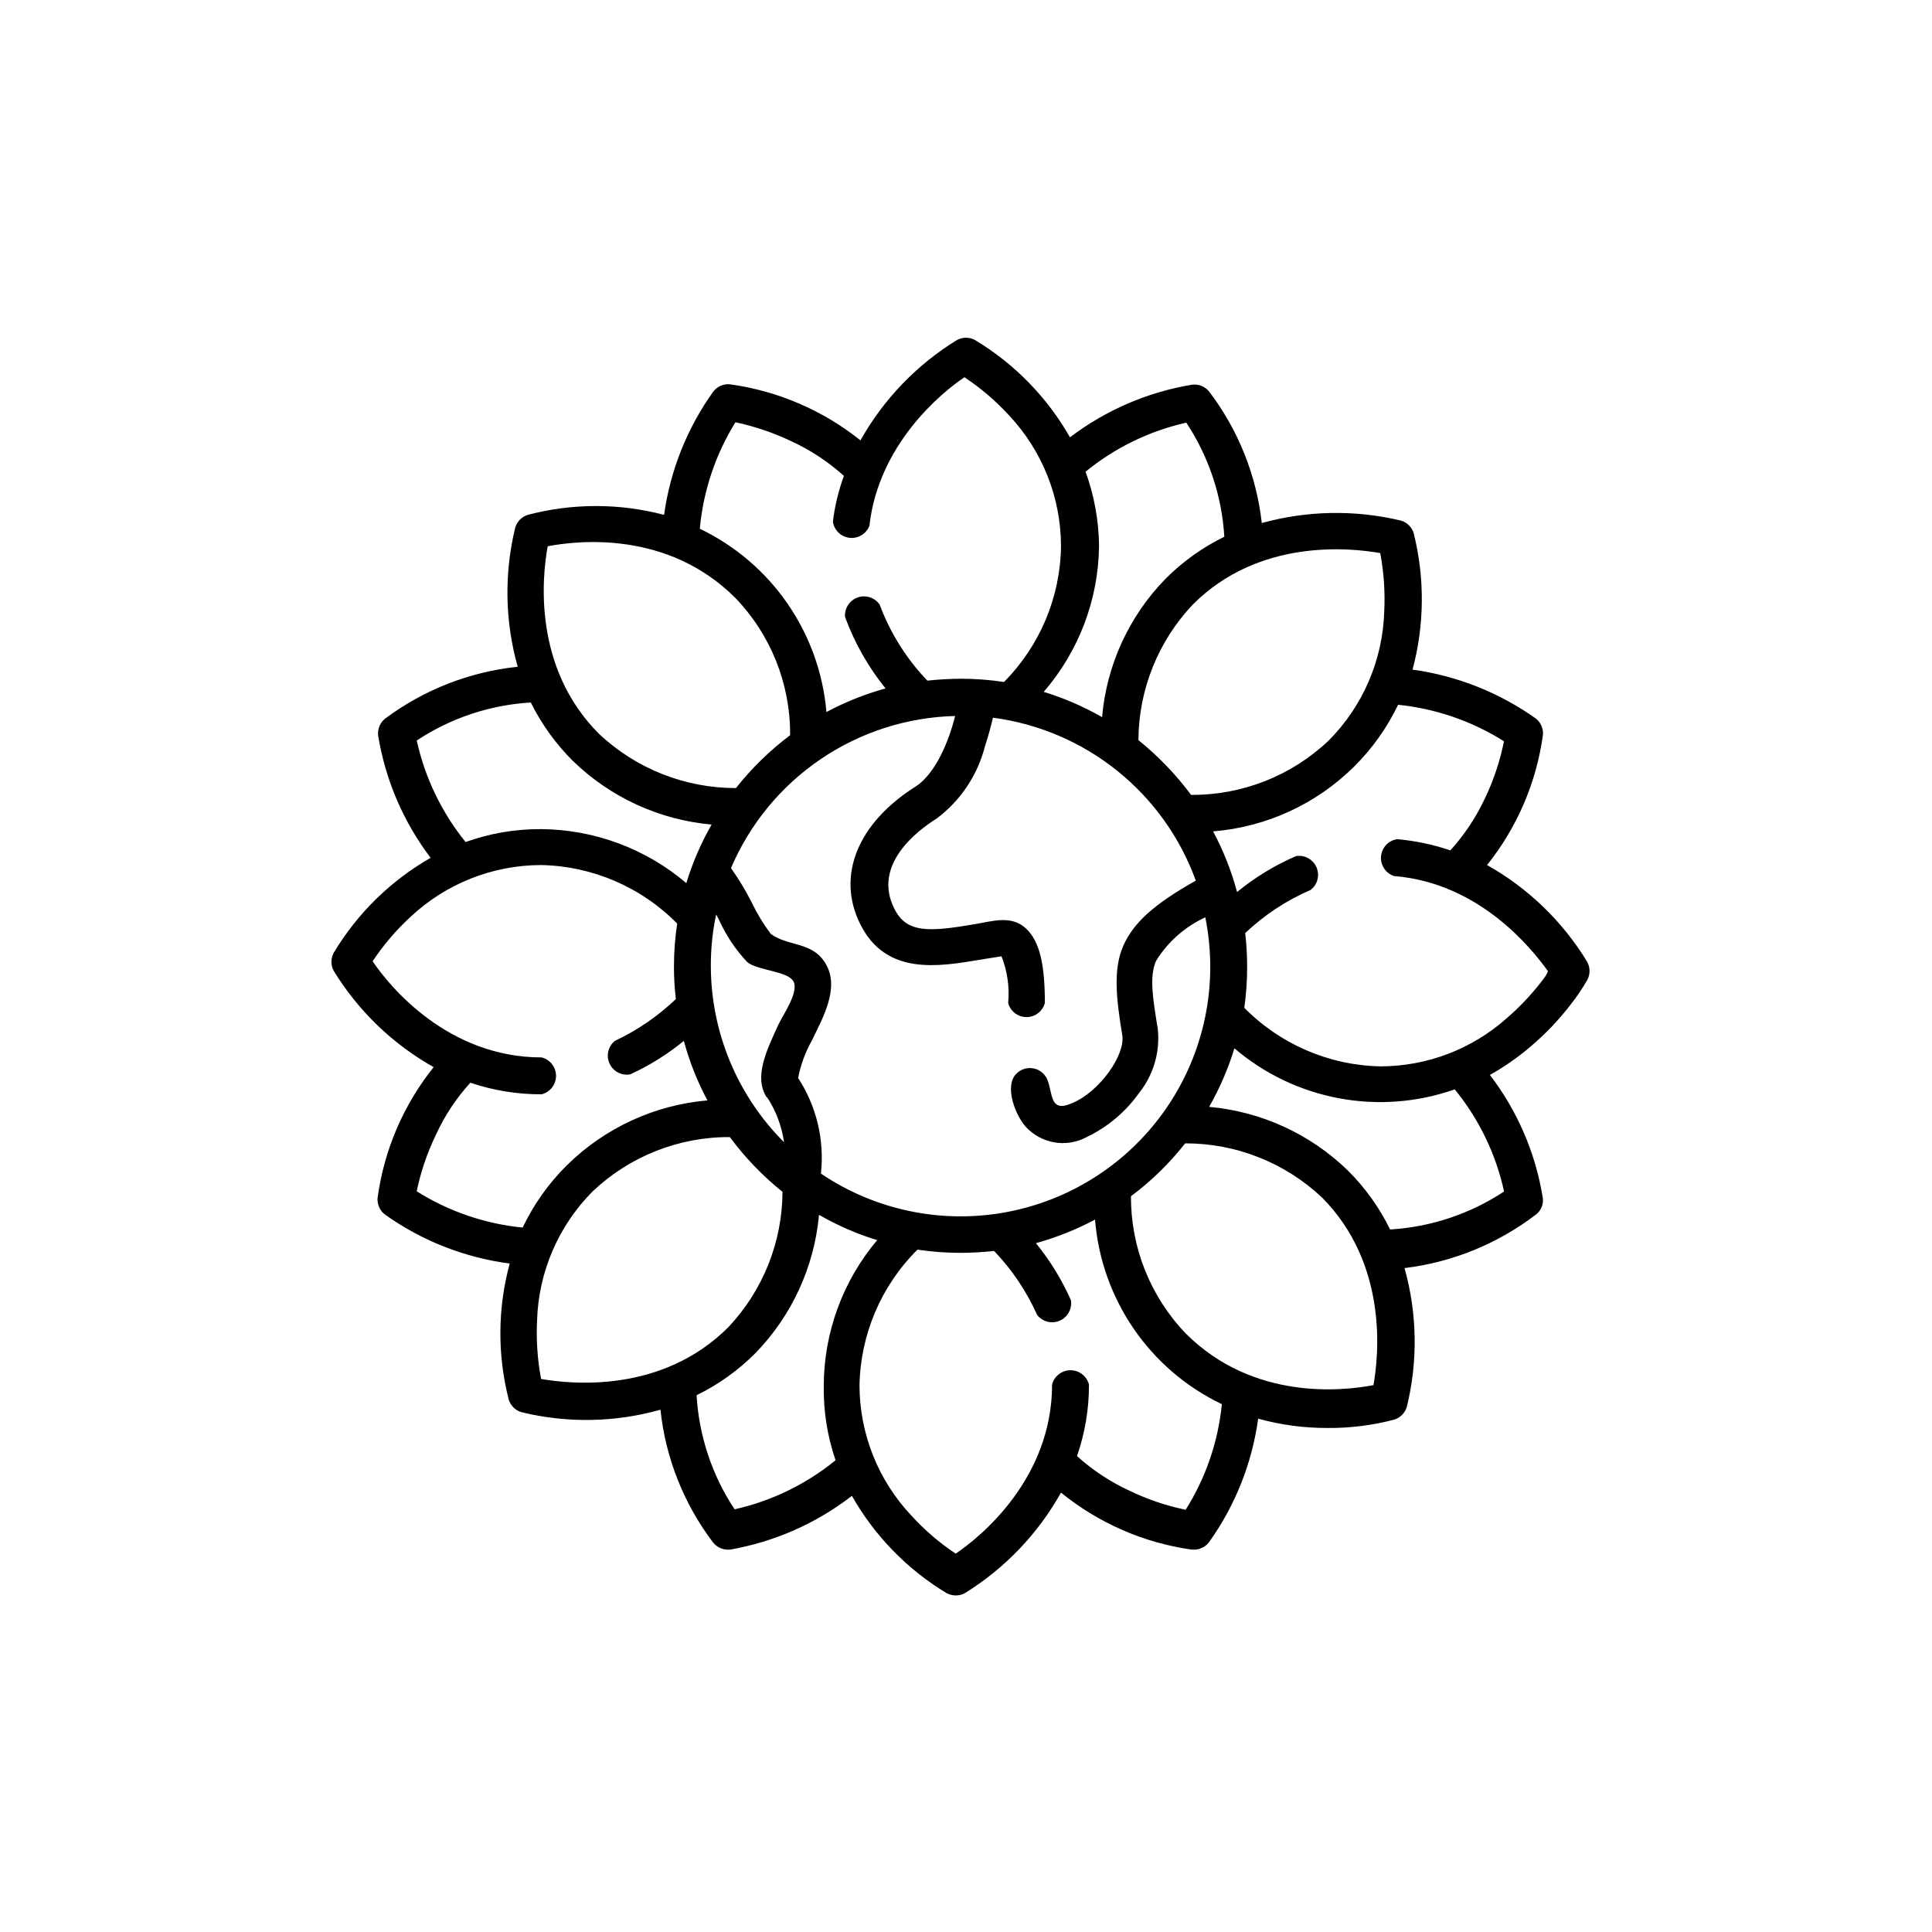 <?xml version="1.0" encoding="UTF-8"?>
<!-- Uploaded to: ICON Repo, www.svgrepo.com, Generator: ICON Repo Mixer Tools -->
<svg fill="#000000" width="800px" height="800px" version="1.1" viewBox="144 144 512 512" xmlns="http://www.w3.org/2000/svg">
 <path d="m564.59 398.84c-6.488-10.664-15.617-19.48-26.5-25.594 7.973-9.969 13.094-21.914 14.812-34.562 0.105-1.594-0.547-3.144-1.766-4.18-9.715-6.938-20.969-11.418-32.797-13.051 3.176-11.836 3.277-24.285 0.301-36.172-0.5-1.602-1.766-2.848-3.375-3.324-12.148-2.902-24.84-2.676-36.879 0.652-1.422-12.691-6.262-24.758-14.004-34.914-1.078-1.277-2.723-1.938-4.383-1.762-11.793 1.938-22.934 6.727-32.445 13.957-6.047-10.617-14.723-19.504-25.191-25.797-1.48-0.789-3.258-0.789-4.738 0-10.656 6.539-19.469 15.699-25.594 26.602-10-7.992-21.977-13.129-34.66-14.863-1.672-0.121-3.297 0.594-4.332 1.914-6.938 9.68-11.414 20.902-13.051 32.699-11.836-3.121-24.281-3.121-36.121 0-1.602 0.5-2.848 1.766-3.324 3.375-2.965 12.145-2.738 24.848 0.652 36.879-12.77 1.34-24.938 6.109-35.215 13.805-1.297 1.086-1.957 2.754-1.766 4.434 1.922 11.77 6.695 22.895 13.906 32.395-10.582 6.051-19.434 14.727-25.695 25.191-0.785 1.48-0.785 3.254 0 4.734 6.508 10.637 15.633 19.434 26.504 25.543-8.012 9.992-13.148 21.973-14.863 34.664-0.137 1.664 0.562 3.285 1.863 4.332 9.805 7.016 21.195 11.496 33.152 13.047-3.211 11.801-3.297 24.23-0.254 36.074 0.5 1.602 1.766 2.848 3.375 3.324 12.129 2.961 24.816 2.734 36.828-0.656 1.359 12.816 6.203 25.012 14.008 35.27 0.938 1.125 2.316 1.785 3.777 1.812h0.656c11.762-2.059 22.848-6.949 32.293-14.258 6.031 10.641 14.711 19.543 25.191 25.844 0.723 0.352 1.512 0.539 2.316 0.555 0.844 0.004 1.676-0.203 2.418-0.602 10.621-6.578 19.395-15.75 25.492-26.652 9.965 8.098 21.949 13.324 34.664 15.113h0.605c1.504-0.012 2.93-0.695 3.879-1.863 6.981-9.719 11.477-20.996 13.098-32.848 5.988 1.664 12.176 2.492 18.391 2.469 5.965 0.051 11.914-0.695 17.684-2.219 1.602-0.5 2.848-1.766 3.324-3.375 2.965-12.109 2.754-24.773-0.605-36.777 12.707-1.543 24.762-6.465 34.914-14.258 1.309-1.055 1.961-2.723 1.715-4.383-1.902-11.844-6.715-23.023-14.008-32.547 3.758-2.106 7.301-4.566 10.582-7.356 4.051-3.402 7.715-7.238 10.93-11.438 1.574-2.016 3.004-4.137 4.285-6.348 0.828-1.527 0.809-3.375-0.051-4.887zm-54.816-108.27c0.965 5.129 1.32 10.355 1.059 15.57-0.41 12.82-5.668 25.008-14.711 34.105-9.836 9.34-22.91 14.504-36.477 14.41-4.016-5.41-8.707-10.285-13.953-14.512 0.066-13.344 5.199-26.164 14.355-35.871 17.535-17.633 41.668-15.113 49.727-13.703zm-154.27 139.1c0.699-3.535 1.957-6.938 3.731-10.074 2.769-5.793 7.203-13.504 3.777-19.852s-10.078-4.785-14.762-8.262c-1.945-2.602-3.633-5.387-5.039-8.312-1.602-3.172-3.438-6.219-5.492-9.121 4.992-11.707 13.246-21.73 23.781-28.875 10.531-7.148 22.895-11.113 35.617-11.43-1.562 6.348-5.039 15.113-10.379 18.641-15.469 9.723-21.16 23.73-14.762 36.527 6.801 13.652 20.656 11.285 31.738 9.422l5.691-0.906h0.004c1.551 3.934 2.156 8.18 1.766 12.395 0.598 2.191 2.586 3.715 4.859 3.715 2.277 0 4.266-1.523 4.863-3.715 0-9.574-1.16-16.223-5.039-19.801-3.879-3.578-8.969-1.863-13.504-1.109-12.395 2.117-18.137 2.367-21.363-4.133-5.793-11.539 5.894-20.504 11.184-23.832l0.008 0.004c6.352-4.738 10.887-11.516 12.844-19.195 0.957-2.871 1.613-5.492 2.117-7.559 12.055 1.582 23.445 6.445 32.926 14.059 9.48 7.613 16.688 17.688 20.832 29.121-11.035 6.195-16.574 11.184-19.246 17.332-2.672 6.144-1.863 13.855-0.25 23.578 0.906 5.34-6.144 15.113-13.25 18.035-6.195 2.769-5.039-2.719-6.699-6.449h-0.004c-0.746-1.527-2.211-2.578-3.894-2.789-1.688-0.215-3.367 0.438-4.469 1.73-2.82 3.426 0 10.629 2.621 13.652 4.137 4.637 10.922 5.805 16.371 2.82 5.465-2.629 10.18-6.598 13.703-11.535 3.879-4.801 5.691-10.945 5.039-17.078-1.359-8.363-2.266-13.855-0.453-18.035v-0.004c3.125-5.043 7.66-9.055 13.051-11.535 0.844 4.246 1.285 8.566 1.309 12.898 0.051 16.109-5.781 31.684-16.402 43.801-10.617 12.113-25.293 19.938-41.27 22.004-15.977 2.066-32.16-1.773-45.508-10.789 0.977-8.895-1.16-17.852-6.047-25.344zm-8.262 5.039c2.387 3.609 3.934 7.707 4.535 11.992-12.391-12.391-19.367-29.184-19.398-46.703-0.02-4.59 0.453-9.168 1.41-13.656l0.754 1.41 0.004 0.004c1.859 4.137 4.394 7.934 7.504 11.234 2.719 2.215 10.578 2.316 12.191 5.039 1.613 2.719-2.719 8.918-3.828 11.234-3.426 7.406-6.699 14.258-3.172 19.648zm84.438-165.7c7.769-6.348 16.914-10.801 26.703-13 5.957 9.016 9.434 19.445 10.074 30.23-5.769 2.824-11.031 6.586-15.566 11.133-9.684 9.914-15.629 22.875-16.828 36.68-4.891-2.805-10.078-5.051-15.465-6.703 9.289-10.727 14.48-24.398 14.66-38.59-0.059-6.738-1.266-13.418-3.578-19.75zm-92.75-13.098c5.117 1.09 10.09 2.781 14.812 5.035 5.07 2.336 9.762 5.426 13.902 9.172-1.434 3.922-2.414 7.996-2.922 12.141 0.336 2.258 2.144 4.012 4.41 4.269 2.269 0.262 4.43-1.035 5.266-3.16 2.418-21.613 19.043-35.266 25.191-39.398h-0.004c4.324 2.871 8.281 6.254 11.789 10.074 8.852 9.395 13.789 21.809 13.805 34.715-0.176 13.496-5.598 26.398-15.113 35.973-3.769-0.566-7.574-0.855-11.387-0.859-2.977 0.016-5.953 0.184-8.918 0.504-5.543-5.781-9.848-12.641-12.645-20.152-1.293-1.879-3.691-2.652-5.844-1.883-2.148 0.766-3.512 2.883-3.324 5.16 2.512 6.859 6.137 13.262 10.73 18.941-5.438 1.504-10.691 3.598-15.668 6.25-1.789-20.992-14.555-39.469-33.555-48.57 0.918-10.027 4.16-19.707 9.473-28.262zm-49.777 32.848c8.012-1.512 31.738-4.231 49.676 13.652 9.43 9.773 14.656 22.848 14.559 36.426-5.363 4.039-10.188 8.742-14.355 14.008-13.484 0.02-26.461-5.117-36.277-14.359-17.582-17.535-15.113-41.668-13.602-49.727zm-34.711 51.488c9.008-5.969 19.438-9.445 30.227-10.074 2.844 5.727 6.606 10.953 11.137 15.465 9.953 9.684 22.941 15.645 36.777 16.879-2.805 4.906-5.051 10.109-6.703 15.516-10.777-9.164-24.441-14.23-38.59-14.309-6.781-0.027-13.52 1.133-19.902 3.426-6.34-7.84-10.773-17.051-12.945-26.902zm0 119.4c1.066-5.125 2.758-10.098 5.035-14.812 2.312-5.086 5.406-9.777 9.172-13.902 6.086 2.055 12.469 3.094 18.891 3.07 2.242-0.559 3.816-2.574 3.816-4.887 0-2.309-1.574-4.324-3.816-4.887-24.836 0-40.305-18.793-44.789-25.492 2.871-4.32 6.254-8.281 10.078-11.789 9.355-8.77 21.688-13.664 34.512-13.703 13.605 0.25 26.574 5.82 36.121 15.516-0.566 3.719-0.852 7.477-0.855 11.238-0.012 2.93 0.156 5.856 0.504 8.766-4.758 4.543-10.219 8.285-16.172 11.082-1.785 1.453-2.363 3.93-1.402 6.019 0.965 2.09 3.219 3.262 5.484 2.848 5.094-2.336 9.867-5.316 14.207-8.867 1.469 5.481 3.566 10.77 6.246 15.77-14.059 1.219-27.246 7.312-37.281 17.23-4.82 4.777-8.773 10.352-11.688 16.477-10.012-0.996-19.656-4.309-28.164-9.676zm32.949 49.777c-0.965-5.129-1.32-10.355-1.059-15.566 0.41-12.824 5.668-25.012 14.711-34.109 9.812-9.316 22.844-14.477 36.375-14.41 4.004 5.422 8.695 10.301 13.957 14.512-0.07 13.344-5.199 26.164-14.359 35.871-17.633 17.633-41.668 15.113-49.727 13.703zm78.039 21.562c-7.789 6.352-16.945 10.805-26.754 13-5.969-9.012-9.445-19.441-10.074-30.23 5.769-2.82 11.031-6.586 15.566-11.133 9.664-9.93 15.621-22.879 16.879-36.68 4.867 2.812 10.039 5.062 15.414 6.703-9.086 10.77-14.098 24.395-14.156 38.492-0.117 6.746 0.941 13.461 3.125 19.848zm92.699 13.098v0.004c-5.125-1.07-10.098-2.762-14.812-5.039-5.07-2.336-9.762-5.426-13.902-9.172 2.117-6.09 3.191-12.492 3.172-18.941-0.559-2.242-2.574-3.812-4.887-3.812-2.309 0-4.324 1.57-4.887 3.812 0 24.836-18.844 40.305-25.543 44.789-4.312-2.863-8.258-6.246-11.738-10.078-8.812-9.332-13.734-21.676-13.754-34.508 0.246-13.535 5.758-26.441 15.367-35.973 3.769 0.566 7.574 0.852 11.387 0.855 2.977-0.016 5.953-0.184 8.914-0.504 4.742 4.945 8.594 10.672 11.387 16.93 1.406 1.828 3.879 2.469 5.996 1.555 2.121-0.918 3.344-3.156 2.973-5.438-2.406-5.426-5.523-10.508-9.27-15.113 5.434-1.5 10.691-3.598 15.668-6.246 1.68 21.133 14.48 39.77 33.605 48.918-0.988 10-4.301 19.625-9.676 28.113zm49.828-33c-7.961 1.512-31.738 4.231-49.676-13.652-9.41-9.781-14.633-22.852-14.559-36.422 5.387-4.012 10.215-8.723 14.355-14.008 13.484-0.031 26.465 5.109 36.277 14.359 17.531 17.684 15.062 41.816 13.602 49.875zm34.66-51.34 0.004 0.004c-9.016 5.957-19.445 9.434-30.23 10.078-2.828-5.797-6.609-11.078-11.184-15.621-9.957-9.684-22.945-15.641-36.777-16.875 2.801-4.91 5.051-10.113 6.699-15.52 16.133 13.777 38.379 17.926 58.391 10.883 6.461 7.902 10.953 17.227 13.102 27.207zm10.078-55.871v0.004c-2.816 3.68-6.008 7.055-9.523 10.074-9.176 8.121-20.996 12.613-33.25 12.648-13.625-0.246-26.609-5.816-36.172-15.52 0.523-3.672 0.777-7.375 0.754-11.082-0.012-2.914-0.18-5.824-0.504-8.719 5.059-4.801 10.926-8.672 17.332-11.434 1.828-1.406 2.469-3.879 1.555-5.996-0.918-2.121-3.156-3.344-5.434-2.973-5.625 2.43-10.883 5.637-15.621 9.52-1.492-5.582-3.621-10.973-6.348-16.07 14.098-1.137 27.34-7.223 37.383-17.18 4.785-4.754 8.723-10.293 11.641-16.375 9.973 1.02 19.578 4.332 28.062 9.676-1.047 5.227-2.738 10.305-5.039 15.113-2.352 5.031-5.445 9.684-9.168 13.805-4.57-1.551-9.305-2.547-14.109-2.973-2.309 0.348-4.078 2.238-4.269 4.566-0.191 2.332 1.242 4.484 3.465 5.207 22.469 1.812 36.324 18.992 40.758 25.191-0.152 0.703-0.805 1.613-1.613 2.668z"/>
</svg>